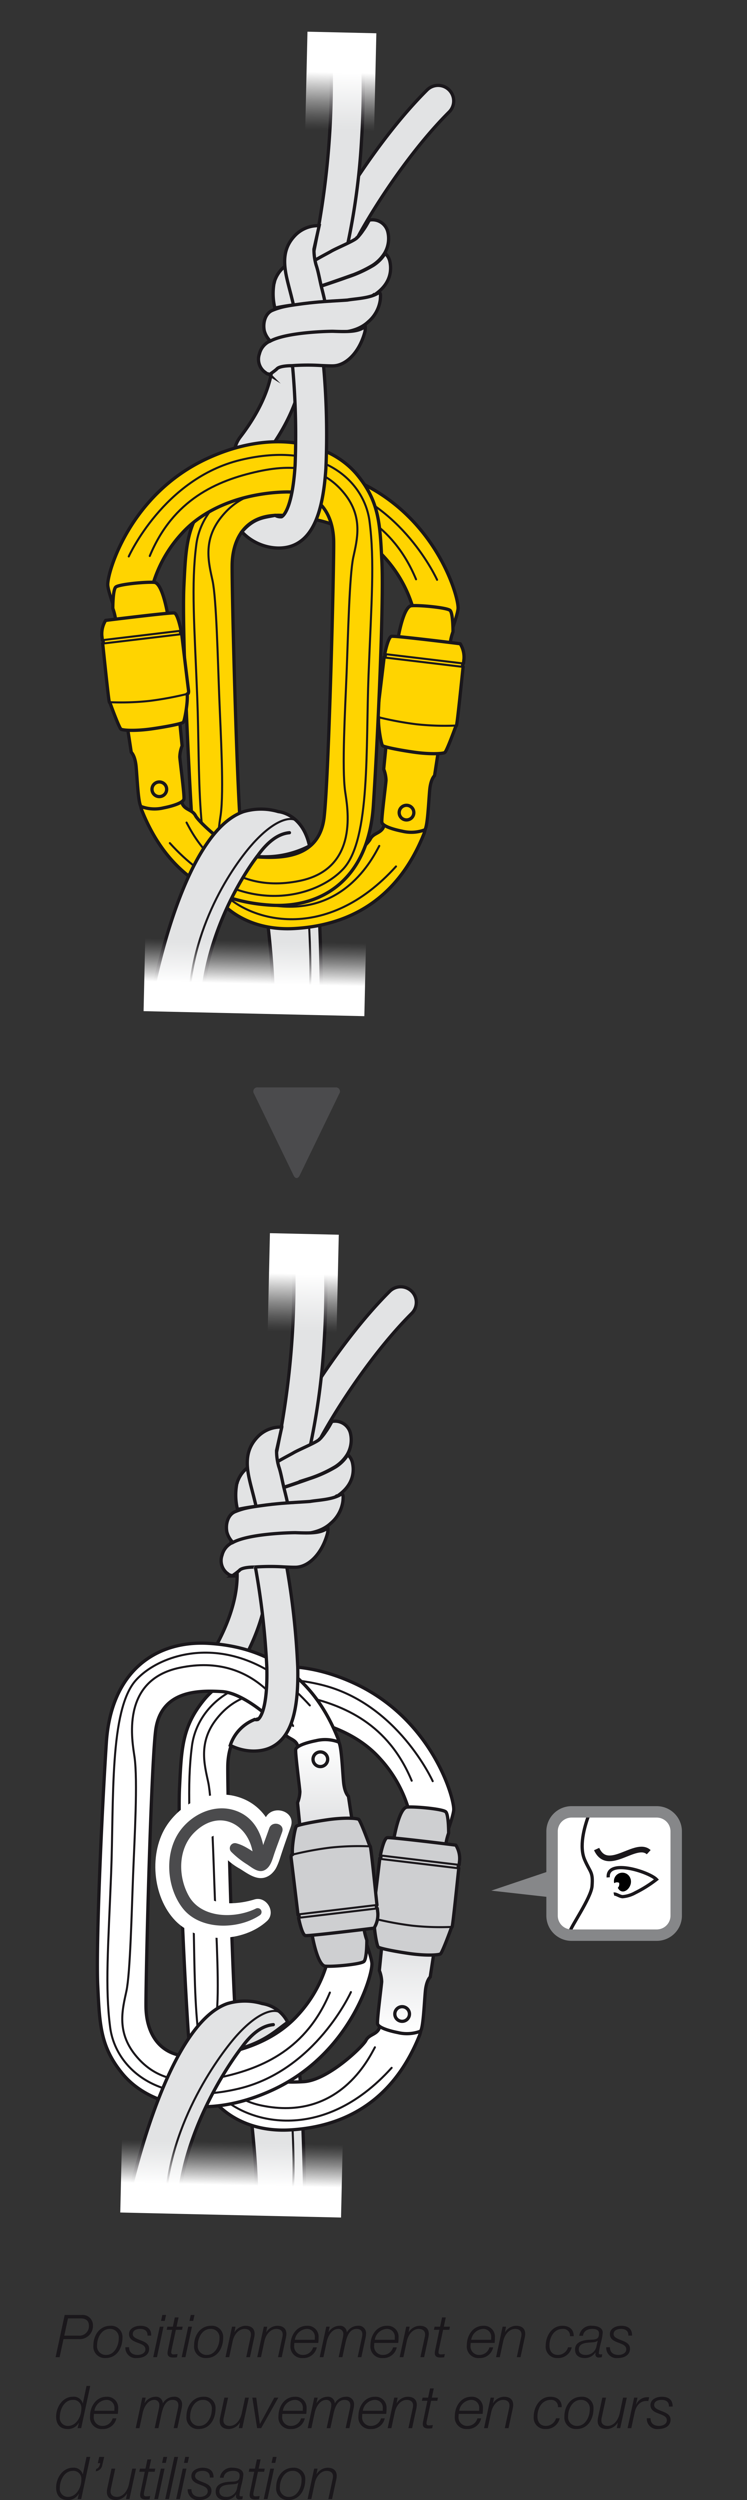 <svg xmlns="http://www.w3.org/2000/svg" xmlns:xlink="http://www.w3.org/1999/xlink" viewBox="0 0 183.151 612.9"><rect x="0" y="0" width="183.151" height="612.9" fill="#333333" stroke="none"/><defs><linearGradient id="Dégradé_sans_nom_21" x1="101.271" y1="498.542" x2="101.271" y2="442.998" gradientUnits="userSpaceOnUse"><stop offset="0" stop-color="#fff"/><stop offset="0.003" stop-color="#fff"/><stop offset="0.458" stop-color="#dbdcde"/><stop offset="0.702" stop-color="#cecfd1"/></linearGradient><linearGradient id="Dégradé_sans_nom_18" x1="81.216" y1="426.506" x2="81.216" y2="482.05" gradientUnits="userSpaceOnUse"><stop offset="0" stop-color="#fff"/><stop offset="0.002" stop-color="#fff"/><stop offset="0.452" stop-color="#dbdcde"/><stop offset="0.693" stop-color="#cecfd1"/></linearGradient><linearGradient id="linear-gradient" x1="-15032.868" y1="1213.425" x2="-15032.868" y2="1191.268" gradientTransform="matrix(0, -0.263, 0.643, 0, -692.735, -3930.323)" gradientUnits="userSpaceOnUse"><stop offset="0" stop-color="#fff"/><stop offset="0.229" stop-color="#fff" stop-opacity="0.728"/><stop offset="0.508" stop-color="#fff" stop-opacity="0.419"/><stop offset="0.739" stop-color="#fff" stop-opacity="0.193"/><stop offset="0.909" stop-color="#fff" stop-opacity="0.053"/><stop offset="1" stop-color="#fff" stop-opacity="0"/></linearGradient><linearGradient id="linear-gradient-2" x1="-31.029" y1="-8405.719" x2="-31.029" y2="-8427.876" gradientTransform="matrix(-0, 0.843, -0.477, -0, -3949.925, 264.188)" xlink:href="#linear-gradient"/><linearGradient id="linear-gradient-3" x1="-29.843" y1="-7788.186" x2="-29.843" y2="-7810.344" gradientTransform="matrix(-0, 0.843, -0.477, -0, -3661.057, 557.737)" xlink:href="#linear-gradient"/><linearGradient id="linear-gradient-4" x1="-15023.523" y1="755.155" x2="-15023.523" y2="732.998" gradientTransform="matrix(0, -0.263, 0.643, 0, -407.239, -3633.29)" xlink:href="#linear-gradient"/></defs><title>mousqueton-connexion-corde-harnais-13-2</title><g id="Calque_2" data-name="Calque 2"><g id="Calque_1-2" data-name="Calque 1"><path d="M60.262,507.966s2.608,19.528,2.608,29.23l11.811.422s-.288-23.706-1.554-31.932A33.524,33.524,0,0,1,60.262,507.966Z" fill="#e2e3e4" stroke="#1a171b" stroke-linecap="round" stroke-linejoin="round" stroke-width="0.8"/><path d="M70.597,506.53c.422,1.898,1.976,23.917,1.132,30.455" fill="none" stroke="#1a171b" stroke-linecap="round" stroke-linejoin="round" stroke-width="0.5"/><path d="M57.09,380.242c.167.331,3.989,8.274-4.013,23.076-1.54,2.85-.967,6.067,1.541,8.586,1.973,1.989,5.504,3.705,9.184,4.666.005-.008.005-.016.011-.025.679-.956.63-2.097,1.002-3.154a23.59,23.59,0,0,1,1.02-2.221,10.403,10.403,0,0,1,1.007-1.645c-2.787-.594-5.964-1.86-6.901-2.974,9.853-18.513,4.071-29.443,3.818-29.902a3.819,3.819,0,0,0-5.161-1.522A3.758,3.758,0,0,0,57.09,380.242Z" fill="#e2e3e4" stroke="#1a171b" stroke-miterlimit="10" stroke-width="0.8"/><path d="M66.501,84.987c.112.354,2.635,8.799-7.598,22.156-1.97,2.572-1.911,5.839.169,8.722,1.635,2.274,4.851,4.525,8.334,6.054.007-.007.007-.015.015-.023.821-.837.953-1.972,1.486-2.957A23.59,23.59,0,0,1,70.265,116.906a10.403,10.403,0,0,1,1.253-1.466c-2.659-1.026-5.596-2.776-6.346-4.024,12.646-16.729,8.658-28.434,8.481-28.927a3.819,3.819,0,0,0-4.856-2.316A3.758,3.758,0,0,0,66.501,84.987Z" fill="#e2e3e4" stroke="#1a171b" stroke-miterlimit="10" stroke-width="0.8"/><path d="M64.641,218.252s2.32,16.462,2.32,26.164l11.811.422s0-20.64-1.265-28.866A33.524,33.524,0,0,1,64.641,218.252Z" fill="#e2e3e4" stroke="#1a171b" stroke-linecap="round" stroke-linejoin="round" stroke-width="0.8"/><path d="M74.975,216.816c.422,1.898,1.687,20.851.844,27.389" fill="none" stroke="#1a171b" stroke-linecap="round" stroke-linejoin="round" stroke-width="0.5"/><path d="M51.063,122.234c-5.351,6.571-5.505,11.946-5.973,21.433-.469,9.487.936,41.694,2.107,59.613,1.172,17.92,12.532,25.063,24.946,24.361,12.415-.703,24.946-6.207,31.739-23.072.937-1.991.937-10.541.937-10.541s-8.549-2.108-8.783-.352-1.405,8.315-2.226,9.487c-.819,1.171-2.342,1.171-3.045,2.576-.703,1.405-9.252,9.721-15.225,10.072-5.973.352-15.108.234-16.279-9.721-1.171-9.955-2.46-62.658-2.343-67.811.117-5.153,2.46-12.181,11.829-11.946,9.37.234,19.325,3.397,25.415,10.189a31.508,31.508,0,0,1,7.612,14.523c.469,1.64.607,8.329.607,8.329s1.828,2.261,2.213,2.31c.581.072,2.469.414,2.938.414.469,0,4.784-10.935,4.784-13.044,0-3.404-5.599-22.101-24.126-30.802C72.118,110.705,57.759,114.013,51.063,122.234Z" fill="#ffd400" stroke="#1a171b" stroke-linecap="round" stroke-linejoin="round" stroke-width="0.8"/><path d="M79.758,118.487c-19.91-4.802-30.334,5.153-31.622,14.991-1.289,9.838-.469,19.793.234,37.712.702,17.919-.464,40.177,6.09,47.433,6.559,7.262,25.531,12.767,42.631-6.207" fill="none" stroke="#1a171b" stroke-linecap="round" stroke-linejoin="round" stroke-width="0.5"/><path d="M107.163,142.144s-8.598-19.121-27.405-23.657" fill="none" stroke="#1a171b" stroke-linecap="round" stroke-linejoin="round" stroke-width="0.5"/><path d="M75.424,121.297c10.189,2.226,20.848,6.91,26.586,20.731" fill="none" stroke="#1a171b" stroke-linecap="round" stroke-linejoin="round" stroke-width="0.5"/><path d="M92.992,207.379c-1.522,2.81-8.946,18.17-27.758,14.288-14.757-3.045-11.636-18.259-11.126-21.9.82-5.856,0-19.91-.351-28.929-.352-9.018-.702-24.126-1.64-28.46-.936-4.333-2.459-9.838,2.108-15.576,4.567-5.739,11.009-7.73,21.198-5.505" fill="none" stroke="#1a171b" stroke-linecap="round" stroke-linejoin="round" stroke-width="0.5"/><line x1="108.514" y1="158.271" x2="103.17" y2="156.807" fill="#fff" stroke="#1a171b" stroke-linecap="round" stroke-linejoin="round" stroke-width="0.5"/><path d="M107.407,184.533l-.858,5.625s-.941.755-1.198,3.544c-.259,2.793-.521,9.355-1.242,9.758a9.449,9.449,0,0,1-5.508.314c-2.644-.523-4.812-1.338-4.97-2.16-.156-.826.95-9.23,1.021-10.326a8.014,8.014,0,0,0-.573-2.719l.541-5.43,3.005-26.806s1.257-7.658,3.254-7.835c1.999-.176,8.743.462,9.475,1.153.733.688.712,5.222.712,5.222a14.66,14.66,0,0,0-.822,4.013c-.072,2.02.517,2.053.517,2.053Z" fill="#ffd400" stroke="#1a171b" stroke-linecap="round" stroke-linejoin="round" stroke-width="0.8"/><path d="M112.834,157.819a6.272,6.272,0,0,1,.921,3.779c-.026.221-.066.582-.118,1.049a.584.584,0,0,0-.087.826c-.463,4.394-1.454,14.098-1.638,14.394l-.22.356s-2.161,5.973-2.637,6.269c-.477.295-3.564.479-7.556-.089-3.995-.572-7.329-1.286-7.692-1.589-.361-.305-1.223-5.347-.947-6.964,0,0-.491.129-.337-.977.154-1.103,1.68-13.868,1.68-13.868.342-.028.331-.498.126-.667.234-1.144.938-4.207,1.675-4.34C96.912,155.834,112.834,157.819,112.834,157.819Z" fill="#ffd400" stroke="#1a171b" stroke-linecap="round" stroke-linejoin="round" stroke-width="0.8"/><line x1="113.574" y1="162.65" x2="94.27" y2="160.34" fill="none" stroke="#1a171b" stroke-linecap="round" stroke-linejoin="round" stroke-width="0.5"/><line x1="113.395" y1="163.479" x2="94.091" y2="161.172" fill="none" stroke="#1a171b" stroke-linecap="round" stroke-linejoin="round" stroke-width="0.5"/><path d="M111.912,177.867a65.007,65.007,0,0,1-9.842-.311,81.407,81.407,0,0,1-9.21-1.706" fill="none" stroke="#1a171b" stroke-linecap="round" stroke-linejoin="round" stroke-width="0.5"/><path d="M97.872,199.22a1.796,1.796,0,1,0,1.796-1.796A1.796,1.796,0,0,0,97.872,199.22Z" fill="none" stroke="#1a171b" stroke-linecap="round" stroke-linejoin="round" stroke-width="0.8"/><path d="M15.861,567.532h4.175a2.521,2.521,0,0,1,2.754,2.551,3.244,3.244,0,0,1-3.565,3.363H15.571l-.957,4.436H13.628Zm-.102,5.073h3.493a2.338,2.338,0,0,0,2.552-2.377c0-1.393-.841-1.855-2.102-1.855H16.672Z" fill="#1a171b"/><path d="M30.026,573.112c0,2.508-1.377,4.987-4.146,4.987a2.816,2.816,0,0,1-2.985-3.117c0-2.449,1.507-4.798,4.175-4.798A2.747,2.747,0,0,1,30.026,573.112Zm-.913.188a2.09,2.09,0,0,0-2.204-2.348c-2.015,0-3.102,2.188-3.102,3.942a2.135,2.135,0,0,0,2.247,2.436C28.069,577.331,29.113,575.041,29.113,573.301Z" fill="#1a171b"/><path d="M31.652,575.446c0,1.464,1.058,1.885,2.116,1.885.812,0,1.885-.406,1.885-1.377,0-.986-1.044-1.262-2.016-1.652-.985-.377-2-.841-2-2.073,0-1.449,1.551-2.044,2.769-2.044,1.565,0,2.711.667,2.667,2.406h-.913c.073-1.146-.739-1.638-1.754-1.638-.798,0-1.855.246-1.855,1.275,0,.71.739,1.029,1.58,1.377,1.029.421,2.436.812,2.436,2.203,0,1.682-1.58,2.291-3.015,2.291a2.521,2.521,0,0,1-2.812-2.653Z" fill="#1a171b"/><path d="M39.176,570.402h.914l-1.609,7.479h-.914Zm.623-2.87h.914L40.394,568.996h-.913Z" fill="#1a171b"/><path d="M41.034,570.402h1.348l.479-2.262h.913l-.479,2.262h1.493l-.145.768H43.121l-1.029,4.799a3.011,3.011,0,0,0-.102.71.46.46,0,0,0,.479.521,6.752,6.752,0,0,0,1.072-.087l-.159.798a6.723,6.723,0,0,1-.928.058c-.695,0-1.377-.188-1.377-1.072a3.974,3.974,0,0,1,.102-.769l1.029-4.958H40.859Z" fill="#1a171b"/><path d="M46.151,570.402h.914l-1.609,7.479h-.914Zm.623-2.87H47.688l-.319,1.464h-.913Z" fill="#1a171b"/><path d="M54.719,573.112c0,2.508-1.377,4.987-4.146,4.987a2.816,2.816,0,0,1-2.985-3.117c0-2.449,1.507-4.798,4.175-4.798A2.747,2.747,0,0,1,54.719,573.112Zm-.913.188A2.09,2.09,0,0,0,51.602,570.953c-2.015,0-3.102,2.188-3.102,3.942a2.135,2.135,0,0,0,2.247,2.436C52.762,577.331,53.806,575.041,53.806,573.301Z" fill="#1a171b"/><path d="M56.896,570.402h.841l-.262,1.362h.029a3.27,3.27,0,0,1,2.668-1.58c1.318,0,2.261.58,2.261,2.015a4.952,4.952,0,0,1-.116.885l-1.029,4.798h-.912l1.043-4.827a3.225,3.225,0,0,0,.102-.754c0-.985-.754-1.348-1.565-1.348-1.305,0-2.537,1.188-2.929,3.087l-.826,3.842H55.287Z" fill="#1a171b"/><path d="M64.682,570.402h.841l-.261,1.362h.029a3.268,3.268,0,0,1,2.666-1.58c1.32,0,2.262.58,2.262,2.015a4.936,4.936,0,0,1-.115.885l-1.029,4.798h-.914l1.044-4.827a3.277,3.277,0,0,0,.102-.754c0-.985-.754-1.348-1.565-1.348-1.305,0-2.537,1.188-2.928,3.087l-.826,3.842h-.914Z" fill="#1a171b"/><path d="M72.178,574.389a3.467,3.467,0,0,0-.043.579,2.093,2.093,0,0,0,2.174,2.363,2.518,2.518,0,0,0,2.449-1.855h.914a3.316,3.316,0,0,1-3.406,2.624,2.836,2.836,0,0,1-3.045-3.175c0-2.378,1.479-4.74,4.045-4.74a2.676,2.676,0,0,1,2.841,2.914,9.963,9.963,0,0,1-.072,1.29Zm5.001-.769c0-.218.015-.392.015-.58a1.922,1.922,0,0,0-2.044-2.087,3.139,3.139,0,0,0-2.855,2.667Z" fill="#1a171b"/><path d="M79.994,570.402h.841l-.29,1.305.028.028a3.189,3.189,0,0,1,2.639-1.551,1.637,1.637,0,0,1,1.812,1.595h.029a3.132,3.132,0,0,1,2.623-1.595,1.824,1.824,0,0,1,2.072,1.972,4.602,4.602,0,0,1-.101.855L88.604,577.882H87.691l1.058-4.899a3.408,3.408,0,0,0,.088-.754c0-.739-.449-1.275-1.421-1.275-1.595,0-2.306,1.565-2.726,3.479l-.739,3.45h-.913l1.044-4.87a3.122,3.122,0,0,0,.087-.726,1.191,1.191,0,0,0-1.262-1.333c-1.333,0-2.406,1.392-2.797,3.131l-.812,3.798h-.913Z" fill="#1a171b"/><path d="M91.782,574.389a3.573,3.573,0,0,0-.043.579,2.093,2.093,0,0,0,2.174,2.363,2.519,2.519,0,0,0,2.45-1.855h.913a3.315,3.315,0,0,1-3.406,2.624,2.835,2.835,0,0,1-3.044-3.175c0-2.378,1.479-4.74,4.044-4.74a2.676,2.676,0,0,1,2.842,2.914,9.963,9.963,0,0,1-.072,1.29Zm5.002-.769c0-.218.014-.392.014-.58a1.922,1.922,0,0,0-2.043-2.087,3.14,3.14,0,0,0-2.856,2.667Z" fill="#1a171b"/><path d="M99.598,570.402h.84l-.261,1.362h.029a3.27,3.27,0,0,1,2.667-1.58c1.319,0,2.262.58,2.262,2.015a4.952,4.952,0,0,1-.116.885l-1.029,4.798h-.913l1.043-4.827a3.225,3.225,0,0,0,.102-.754c0-.985-.754-1.348-1.564-1.348-1.305,0-2.537,1.188-2.929,3.087l-.826,3.842h-.913Z" fill="#1a171b"/><path d="M106.557,570.402h1.349l.478-2.262h.914l-.479,2.262H110.312l-.145.768H108.645l-1.029,4.799a3.063,3.063,0,0,0-.102.71.46.46,0,0,0,.479.521,6.752,6.752,0,0,0,1.072-.087l-.159.798a6.733,6.733,0,0,1-.928.058c-.696,0-1.377-.188-1.377-1.072a3.954,3.954,0,0,1,.101-.769l1.029-4.958h-1.348Z" fill="#1a171b"/><path d="M115.416,574.389a3.466,3.466,0,0,0-.043.579,2.093,2.093,0,0,0,2.174,2.363,2.518,2.518,0,0,0,2.449-1.855h.914a3.316,3.316,0,0,1-3.406,2.624,2.836,2.836,0,0,1-3.045-3.175c0-2.378,1.479-4.74,4.045-4.74a2.676,2.676,0,0,1,2.841,2.914,9.963,9.963,0,0,1-.072,1.29Zm5.001-.769c0-.218.015-.392.015-.58a1.922,1.922,0,0,0-2.044-2.087,3.139,3.139,0,0,0-2.855,2.667Z" fill="#1a171b"/><path d="M123.232,570.402h.841l-.262,1.362h.029a3.27,3.27,0,0,1,2.668-1.58c1.318,0,2.261.58,2.261,2.015a4.952,4.952,0,0,1-.116.885l-1.029,4.798h-.912l1.043-4.827a3.225,3.225,0,0,0,.102-.754c0-.985-.754-1.348-1.565-1.348-1.305,0-2.537,1.188-2.929,3.087l-.826,3.842h-.913Z" fill="#1a171b"/><path d="M139.746,572.735a1.636,1.636,0,0,0-1.798-1.782c-2.189,0-3.232,2.131-3.232,4.059,0,1.334.652,2.319,2.088,2.319a2.575,2.575,0,0,0,2.464-1.87h.913a3.402,3.402,0,0,1-3.494,2.639,2.767,2.767,0,0,1-2.884-3.088c0-2.334,1.507-4.827,4.059-4.827,1.638,0,2.841.812,2.798,2.551Z" fill="#1a171b"/><path d="M142.024,572.635a2.857,2.857,0,0,1,3.159-2.45c1.015,0,2.595.333,2.595,1.667a13.236,13.236,0,0,1-.463,2.522,18.028,18.028,0,0,0-.494,2.522c0,.275.262.304.479.304a3.25,3.25,0,0,0,.363-.028l-.131.725a4.202,4.202,0,0,1-.754.072.742.742,0,0,1-.797-.812,3.55,3.55,0,0,1,.029-.406l-.029-.028a3.03,3.03,0,0,1-2.596,1.377c-1.361,0-2.391-.609-2.391-2.073,0-1.58,1.261-2.087,2.594-2.319.972-.159,1.798-.058,2.378-.218.595-.159.898-.478.898-1.464,0-.884-.884-1.072-1.58-1.072-1.159,0-2.159.435-2.349,1.682Zm4.521,1.246-.028-.029c-.319.363-1.175.377-1.653.421-1.115.072-2.957.145-2.957,1.71,0,.972.798,1.349,1.668,1.349a2.595,2.595,0,0,0,2.682-2.188Z" fill="#1a171b"/><path d="M149.549,575.446c0,1.464,1.058,1.885,2.115,1.885.812,0,1.885-.406,1.885-1.377,0-.986-1.043-1.262-2.015-1.652-.985-.377-2.001-.841-2.001-2.073,0-1.449,1.552-2.044,2.77-2.044,1.565,0,2.711.667,2.667,2.406h-.913c.072-1.146-.74-1.638-1.754-1.638-.798,0-1.855.246-1.855,1.275,0,.71.738,1.029,1.58,1.377,1.029.421,2.436.812,2.436,2.203,0,1.682-1.58,2.291-3.016,2.291a2.522,2.522,0,0,1-2.812-2.653Z" fill="#1a171b"/><path d="M19.905,595.282H19.021l.333-1.348h-.028a2.981,2.981,0,0,1-2.726,1.565c-1.913,0-2.841-1.232-2.841-3.059,0-2.291,1.58-4.856,4.088-4.856a2.248,2.248,0,0,1,2.435,1.623h.029l.898-4.275h.914Zm.044-4.77a1.955,1.955,0,0,0-2.087-2.159c-2.103,0-3.189,2.334-3.189,4.146A1.958,1.958,0,0,0,16.687,594.731C18.775,594.731,19.949,592.368,19.949,590.513Z" fill="#1a171b"/><path d="M23.039,591.789a3.566,3.566,0,0,0-.044.579,2.093,2.093,0,0,0,2.175,2.363,2.519,2.519,0,0,0,2.45-1.855h.913a3.317,3.317,0,0,1-3.407,2.624,2.835,2.835,0,0,1-3.043-3.175c0-2.378,1.479-4.74,4.043-4.74a2.676,2.676,0,0,1,2.842,2.914,9.963,9.963,0,0,1-.072,1.29Zm5.001-.769c0-.218.015-.392.015-.58a1.922,1.922,0,0,0-2.044-2.087,3.14,3.14,0,0,0-2.855,2.667Z" fill="#1a171b"/><path d="M34.885,587.803h.84l-.289,1.305.028.028a3.188,3.188,0,0,1,2.638-1.551,1.636,1.636,0,0,1,1.812,1.595h.029a3.134,3.134,0,0,1,2.623-1.595,1.824,1.824,0,0,1,2.073,1.972,4.687,4.687,0,0,1-.101.855l-1.045,4.87H42.583l1.058-4.899a3.464,3.464,0,0,0,.087-.754c0-.739-.449-1.275-1.42-1.275-1.596,0-2.306,1.565-2.726,3.479l-.739,3.45H37.928l1.045-4.87a3.174,3.174,0,0,0,.086-.726,1.191,1.191,0,0,0-1.261-1.333c-1.333,0-2.406,1.392-2.798,3.131l-.812,3.798h-.913Z" fill="#1a171b"/><path d="M52.848,590.513c0,2.508-1.377,4.987-4.146,4.987a2.816,2.816,0,0,1-2.985-3.117c0-2.449,1.507-4.798,4.174-4.798A2.746,2.746,0,0,1,52.848,590.513Zm-.912.188a2.09,2.09,0,0,0-2.204-2.348c-2.015,0-3.103,2.188-3.103,3.942a2.135,2.135,0,0,0,2.247,2.436C50.891,594.731,51.936,592.441,51.936,590.701Z" fill="#1a171b"/><path d="M59.403,595.282H58.562l.261-1.362h-.028a3.273,3.273,0,0,1-2.667,1.58c-1.32,0-2.262-.58-2.262-2.016a4.937,4.937,0,0,1,.115-.884l1.029-4.798h.914l-1.044,4.827a3.269,3.269,0,0,0-.102.753c0,.986.754,1.349,1.565,1.349,1.334,0,2.508-1.188,2.928-3.088l.826-3.841h.914Z" fill="#1a171b"/><path d="M61.87,587.803h.956l.884,6.45h.029l3.508-6.45h1.001l-4.219,7.479h-.985Z" fill="#1a171b"/><path d="M69.235,591.789a3.467,3.467,0,0,0-.043.579,2.093,2.093,0,0,0,2.174,2.363,2.518,2.518,0,0,0,2.449-1.855H74.729a3.316,3.316,0,0,1-3.406,2.624,2.836,2.836,0,0,1-3.045-3.175c0-2.378,1.479-4.74,4.045-4.74a2.676,2.676,0,0,1,2.841,2.914,9.963,9.963,0,0,1-.072,1.29Zm5.001-.769c0-.218.015-.392.015-.58a1.922,1.922,0,0,0-2.044-2.087,3.139,3.139,0,0,0-2.855,2.667Z" fill="#1a171b"/><path d="M77.05,587.803h.841l-.29,1.305.028.028a3.189,3.189,0,0,1,2.639-1.551,1.637,1.637,0,0,1,1.812,1.595h.029a3.132,3.132,0,0,1,2.623-1.595,1.824,1.824,0,0,1,2.072,1.972,4.602,4.602,0,0,1-.101.855l-1.044,4.87h-.913l1.058-4.899a3.408,3.408,0,0,0,.088-.754c0-.739-.449-1.275-1.421-1.275-1.595,0-2.306,1.565-2.726,3.479l-.739,3.45h-.913l1.044-4.87a3.123,3.123,0,0,0,.087-.726,1.191,1.191,0,0,0-1.262-1.333c-1.333,0-2.406,1.392-2.797,3.131l-.812,3.798H75.441Z" fill="#1a171b"/><path d="M88.838,591.789a3.573,3.573,0,0,0-.043.579,2.093,2.093,0,0,0,2.174,2.363,2.519,2.519,0,0,0,2.45-1.855h.913a3.315,3.315,0,0,1-3.406,2.624,2.835,2.835,0,0,1-3.044-3.175c0-2.378,1.479-4.74,4.044-4.74a2.676,2.676,0,0,1,2.842,2.914,9.963,9.963,0,0,1-.072,1.29Zm5.002-.769c0-.218.014-.392.014-.58a1.922,1.922,0,0,0-2.043-2.087,3.14,3.14,0,0,0-2.856,2.667Z" fill="#1a171b"/><path d="M96.655,587.803h.84l-.261,1.362h.029a3.269,3.269,0,0,1,2.667-1.58c1.319,0,2.262.58,2.262,2.015a4.952,4.952,0,0,1-.116.885l-1.029,4.798h-.913l1.043-4.827a3.225,3.225,0,0,0,.102-.754c0-.985-.754-1.348-1.564-1.348-1.305,0-2.537,1.188-2.929,3.087l-.826,3.842h-.913Z" fill="#1a171b"/><path d="M103.614,587.803h1.349l.478-2.262h.914l-.479,2.262h1.493l-.145.768h-1.521l-1.029,4.799a3.063,3.063,0,0,0-.102.71.46.46,0,0,0,.479.521,6.752,6.752,0,0,0,1.072-.087l-.159.798a6.733,6.733,0,0,1-.928.058c-.696,0-1.377-.188-1.377-1.072a3.954,3.954,0,0,1,.101-.769l1.029-4.958h-1.348Z" fill="#1a171b"/><path d="M112.473,591.789a3.466,3.466,0,0,0-.043.579,2.093,2.093,0,0,0,2.174,2.363,2.518,2.518,0,0,0,2.449-1.855h.914a3.316,3.316,0,0,1-3.406,2.624,2.836,2.836,0,0,1-3.045-3.175c0-2.378,1.479-4.74,4.045-4.74a2.676,2.676,0,0,1,2.841,2.914,9.963,9.963,0,0,1-.072,1.29Zm5.001-.769c0-.218.015-.392.015-.58a1.922,1.922,0,0,0-2.044-2.087,3.139,3.139,0,0,0-2.855,2.667Z" fill="#1a171b"/><path d="M120.289,587.803h.841l-.262,1.362h.029a3.27,3.27,0,0,1,2.668-1.58c1.318,0,2.261.58,2.261,2.015a4.952,4.952,0,0,1-.116.885l-1.029,4.798h-.912l1.043-4.827a3.225,3.225,0,0,0,.102-.754c0-.985-.754-1.348-1.565-1.348-1.305,0-2.537,1.188-2.929,3.087l-.826,3.842h-.913Z" fill="#1a171b"/><path d="M136.802,590.136a1.636,1.636,0,0,0-1.798-1.782c-2.189,0-3.232,2.131-3.232,4.059,0,1.334.652,2.319,2.088,2.319a2.575,2.575,0,0,0,2.464-1.87h.913a3.402,3.402,0,0,1-3.494,2.639,2.767,2.767,0,0,1-2.884-3.088c0-2.334,1.507-4.827,4.059-4.827,1.638,0,2.841.812,2.798,2.551Z" fill="#1a171b"/><path d="M145.516,590.513c0,2.508-1.377,4.987-4.146,4.987a2.816,2.816,0,0,1-2.985-3.117c0-2.449,1.507-4.798,4.175-4.798A2.747,2.747,0,0,1,145.516,590.513Zm-.913.188a2.09,2.09,0,0,0-2.204-2.348c-2.015,0-3.102,2.188-3.102,3.942a2.135,2.135,0,0,0,2.247,2.436C143.559,594.731,144.603,592.441,144.603,590.701Z" fill="#1a171b"/><path d="M152.071,595.282H151.23l.261-1.362h-.029a3.27,3.27,0,0,1-2.667,1.58c-1.319,0-2.261-.58-2.261-2.016a4.937,4.937,0,0,1,.115-.884l1.029-4.798h.913l-1.044,4.827a3.269,3.269,0,0,0-.102.753c0,.986.754,1.349,1.566,1.349,1.334,0,2.508-1.188,2.928-3.088l.826-3.841h.914Z" fill="#1a171b"/><path d="M155.479,587.803h.826l-.377,1.725h.029a2.963,2.963,0,0,1,2.711-1.826h.246a1.308,1.308,0,0,1,.246.015l-.203.913c-.174,0-.348-.015-.521-.015-1.639.043-2.493,1.348-2.812,2.754l-.84,3.914h-.914Z" fill="#1a171b"/><path d="M159.496,592.847c0,1.464,1.058,1.885,2.116,1.885.812,0,1.885-.406,1.885-1.377,0-.986-1.044-1.262-2.016-1.652-.985-.377-2-.841-2-2.073,0-1.449,1.551-2.044,2.769-2.044,1.565,0,2.711.667,2.667,2.406h-.913c.073-1.146-.739-1.638-1.754-1.638-.798,0-1.855.246-1.855,1.275,0,.71.739,1.029,1.58,1.377,1.029.421,2.436.812,2.436,2.203,0,1.682-1.58,2.291-3.015,2.291a2.521,2.521,0,0,1-2.812-2.653Z" fill="#1a171b"/><path d="M19.905,612.682H19.021l.333-1.348h-.028a2.981,2.981,0,0,1-2.726,1.565c-1.913,0-2.841-1.232-2.841-3.059,0-2.291,1.58-4.856,4.088-4.856a2.248,2.248,0,0,1,2.435,1.623h.029l.898-4.275h.914Zm.044-4.77a1.955,1.955,0,0,0-2.087-2.159c-2.103,0-3.189,2.334-3.189,4.146a1.958,1.958,0,0,0,2.015,2.232C18.775,612.132,19.949,609.768,19.949,607.913Z" fill="#1a171b"/><path d="M23.589,605.275c.667-.188.841-.783,1.001-1.406h-.609l.348-1.536h1.218l-.479,2.029a1.788,1.788,0,0,1-1.595,1.493Z" fill="#1a171b"/><path d="M31.737,612.682H30.896l.261-1.362H31.128a3.273,3.273,0,0,1-2.667,1.58c-1.32,0-2.262-.58-2.262-2.016a4.938,4.938,0,0,1,.115-.884l1.029-4.798h.914l-1.044,4.827a3.269,3.269,0,0,0-.102.753c0,.986.754,1.349,1.565,1.349,1.334,0,2.508-1.188,2.928-3.088l.826-3.841h.914Z" fill="#1a171b"/><path d="M34.319,605.203h1.349l.478-2.262h.914l-.479,2.262h1.493l-.146.768H36.407l-1.029,4.799a3.063,3.063,0,0,0-.102.71.46.46,0,0,0,.479.521,6.752,6.752,0,0,0,1.072-.087l-.159.798a6.733,6.733,0,0,1-.928.058c-.696,0-1.377-.188-1.377-1.072a3.954,3.954,0,0,1,.101-.769l1.029-4.958H34.145Z" fill="#1a171b"/><path d="M39.438,605.203h.912l-1.608,7.479h-.913Zm.623-2.87h.913l-.319,1.464h-.913Z" fill="#1a171b"/><path d="M42.743,602.333h.914L41.424,612.682h-.914Z" fill="#1a171b"/><path d="M44.803,605.203h.912l-1.608,7.479h-.913Zm.623-2.87h.913L46.02,603.797h-.913Z" fill="#1a171b"/><path d="M46.934,610.247c0,1.464,1.059,1.885,2.117,1.885.812,0,1.884-.406,1.884-1.377,0-.986-1.044-1.262-2.015-1.652-.986-.377-2-.841-2-2.073,0-1.449,1.551-2.044,2.768-2.044,1.566,0,2.711.667,2.668,2.406h-.914c.073-1.146-.738-1.638-1.754-1.638-.797,0-1.855.246-1.855,1.275,0,.71.74,1.029,1.58,1.377,1.029.421,2.436.812,2.436,2.203,0,1.682-1.58,2.291-3.015,2.291a2.521,2.521,0,0,1-2.812-2.653Z" fill="#1a171b"/><path d="M53.909,607.435a2.858,2.858,0,0,1,3.16-2.45c1.015,0,2.595.333,2.595,1.667a13.162,13.162,0,0,1-.464,2.522,18.109,18.109,0,0,0-.493,2.522c0,.275.261.304.479.304a3.248,3.248,0,0,0,.362-.028l-.131.725a4.193,4.193,0,0,1-.754.072.743.743,0,0,1-.797-.812,3.787,3.787,0,0,1,.029-.406l-.029-.028a3.03,3.03,0,0,1-2.595,1.377c-1.362,0-2.392-.609-2.392-2.073,0-1.58,1.262-2.087,2.595-2.319.972-.159,1.798-.058,2.378-.218.594-.159.898-.478.898-1.464,0-.884-.885-1.072-1.58-1.072-1.16,0-2.16.435-2.349,1.682Zm4.522,1.246-.028-.029c-.319.363-1.175.377-1.653.421-1.116.072-2.957.145-2.957,1.71,0,.972.798,1.349,1.667,1.349a2.593,2.593,0,0,0,2.682-2.188Z" fill="#1a171b"/><path d="M61.159,605.203h1.348l.479-2.262h.913l-.478,2.262h1.492l-.145.768H63.247l-1.029,4.799a3.01,3.01,0,0,0-.102.71.46.46,0,0,0,.479.521,6.761,6.761,0,0,0,1.072-.087l-.16.798a6.714,6.714,0,0,1-.928.058c-.695,0-1.377-.188-1.377-1.072a3.974,3.974,0,0,1,.102-.769l1.029-4.958H60.985Z" fill="#1a171b"/><path d="M66.277,605.203h.913l-1.609,7.479h-.913Zm.623-2.87H67.813l-.318,1.464h-.914Z" fill="#1a171b"/><path d="M74.844,607.913c0,2.508-1.377,4.987-4.146,4.987a2.816,2.816,0,0,1-2.985-3.117c0-2.449,1.507-4.798,4.174-4.798A2.746,2.746,0,0,1,74.844,607.913Zm-.912.188a2.09,2.09,0,0,0-2.204-2.348c-2.015,0-3.103,2.188-3.103,3.942a2.135,2.135,0,0,0,2.247,2.436C72.887,612.132,73.932,609.842,73.932,608.101Z" fill="#1a171b"/><path d="M77.022,605.203h.84l-.261,1.362h.029a3.269,3.269,0,0,1,2.667-1.58c1.319,0,2.262.58,2.262,2.015a4.952,4.952,0,0,1-.116.885l-1.029,4.798h-.913l1.043-4.827a3.225,3.225,0,0,0,.102-.754c0-.985-.754-1.348-1.564-1.348-1.305,0-2.537,1.188-2.929,3.087l-.826,3.842h-.913Z" fill="#1a171b"/><path d="M87.667,116.513c5.351,6.571,5.505,11.946,5.973,21.433.469,9.487-.936,41.694-2.107,59.613-1.172,17.92-12.532,25.063-24.946,24.361-12.415-.703-24.946-6.207-31.739-23.072-.937-1.991-.937-10.541-.937-10.541s8.549-2.108,8.783-.352,1.405,8.315,2.226,9.487c.819,1.171,2.342,1.171,3.045,2.576.703,1.405,9.252,9.721,15.225,10.072,5.973.352,15.108.234,16.279-9.721,1.171-9.955,2.46-62.658,2.343-67.811-.117-5.153-2.46-12.181-11.829-11.946-9.37.234-19.325,3.397-25.415,10.189a31.508,31.508,0,0,0-7.612,14.523c-.469,1.64-.607,8.329-.607,8.329s-1.828,2.261-2.213,2.31c-.581.072-2.469.414-2.938.414-.469,0-4.784-10.935-4.784-13.044,0-3.404,5.599-22.101,24.126-30.802C66.613,104.984,80.972,108.292,87.667,116.513Z" fill="#ffd400" stroke="#1a171b" stroke-linecap="round" stroke-linejoin="round" stroke-width="0.8"/><path d="M58.973,112.766c19.91-4.802,30.334,5.153,31.622,14.991,1.289,9.838.469,19.793-.234,37.712-.702,17.919.464,40.177-6.09,47.433-6.559,7.262-25.531,12.767-42.631-6.207" fill="none" stroke="#1a171b" stroke-linecap="round" stroke-linejoin="round" stroke-width="0.5"/><path d="M31.568,136.423s8.598-19.121,27.405-23.657" fill="none" stroke="#1a171b" stroke-linecap="round" stroke-linejoin="round" stroke-width="0.5"/><path d="M63.307,115.576c-10.189,2.226-20.848,6.91-26.586,20.731" fill="none" stroke="#1a171b" stroke-linecap="round" stroke-linejoin="round" stroke-width="0.5"/><path d="M45.739,201.658c1.522,2.81,8.946,18.17,27.758,14.288,14.757-3.045,11.636-18.259,11.126-21.9-.82-5.856,0-19.91.351-28.929.352-9.018.702-24.126,1.64-28.46.936-4.333,2.459-9.838-2.108-15.576-4.567-5.739-11.009-7.73-21.198-5.505" fill="none" stroke="#1a171b" stroke-linecap="round" stroke-linejoin="round" stroke-width="0.5"/><line x1="30.216" y1="152.55" x2="35.561" y2="151.086" fill="#fff" stroke="#1a171b" stroke-linecap="round" stroke-linejoin="round" stroke-width="0.5"/><path d="M31.323,178.811l.858,5.625s.941.755,1.198,3.544c.259,2.793.521,9.355,1.242,9.758a9.449,9.449,0,0,0,5.508.314c2.644-.523,4.812-1.338,4.97-2.16.156-.826-.95-9.23-1.021-10.326a8.014,8.014,0,0,1,.573-2.719l-.541-5.43-3.005-26.806s-1.257-7.658-3.254-7.835c-1.999-.176-8.743.462-9.475,1.153-.733.688-.712,5.222-.712,5.222a14.66,14.66,0,0,1,.822,4.013c.072,2.02-.517,2.053-.517,2.053Z" fill="#ffd400" stroke="#1a171b" stroke-linecap="round" stroke-linejoin="round" stroke-width="0.8"/><path d="M25.897,152.098a6.272,6.272,0,0,0-.921,3.779c.026.221.066.582.118,1.049a.584.584,0,0,1,.087.826c.463,4.394,1.454,14.098,1.638,14.394l.22.356s2.161,5.973,2.637,6.269c.477.295,3.564.479,7.556-.089,3.995-.572,7.329-1.286,7.692-1.589.361-.305,1.223-5.347.947-6.964,0,0,.491.129.337-.977-.154-1.103-1.68-13.868-1.68-13.868-.342-.028-.331-.498-.126-.667-.234-1.144-.938-4.207-1.675-4.34C41.819,150.113,25.897,152.098,25.897,152.098Z" fill="#ffd400" stroke="#1a171b" stroke-linecap="round" stroke-linejoin="round" stroke-width="0.8"/><line x1="25.156" y1="156.929" x2="44.46" y2="154.619" fill="none" stroke="#1a171b" stroke-linecap="round" stroke-linejoin="round" stroke-width="0.5"/><line x1="25.335" y1="157.758" x2="44.639" y2="155.451" fill="none" stroke="#1a171b" stroke-linecap="round" stroke-linejoin="round" stroke-width="0.5"/><path d="M26.819,172.145a65.007,65.007,0,0,0,9.842-.311,81.407,81.407,0,0,0,9.21-1.706" fill="none" stroke="#1a171b" stroke-linecap="round" stroke-linejoin="round" stroke-width="0.5"/><path d="M40.859,193.499a1.796,1.796,0,1,1-1.796-1.796A1.796,1.796,0,0,1,40.859,193.499Z" fill="none" stroke="#1a171b" stroke-linecap="round" stroke-linejoin="round" stroke-width="0.8"/><path d="M49.994,416.763c-5.351,6.571-5.505,11.946-5.973,21.433-.469,9.487.936,41.694,2.107,59.613,1.172,17.92,12.532,25.063,24.946,24.361,12.415-.703,24.946-6.207,31.739-23.072.937-1.991.937-10.541.937-10.541s-8.549-2.108-8.783-.352-1.405,8.315-2.226,9.487c-.819,1.171-2.342,1.171-3.045,2.576-.703,1.405-9.252,9.721-15.225,10.072-5.973.352-15.108.234-16.279-9.721-1.171-9.955-2.46-62.658-2.343-67.811.117-5.153,2.46-12.181,11.829-11.946,9.37.234,19.325,3.397,25.415,10.189a31.508,31.508,0,0,1,7.612,14.523c.469,1.64.607,8.329.607,8.329s1.828,2.261,2.213,2.31c.581.072,2.469.414,2.938.414.469,0,4.784-10.935,4.784-13.044,0-3.404-5.599-22.101-24.126-30.802C71.048,405.234,56.689,408.542,49.994,416.763Z" fill="#fff" stroke="#1a171b" stroke-linecap="round" stroke-linejoin="round" stroke-width="0.8"/><path d="M78.688,413.016c-19.91-4.802-30.334,5.153-31.622,14.991-1.289,9.838-.469,19.793.234,37.712.702,17.919-.464,40.177,6.09,47.433,6.559,7.262,25.531,12.767,42.631-6.207" fill="none" stroke="#1a171b" stroke-linecap="round" stroke-linejoin="round" stroke-width="0.5"/><path d="M106.093,436.674s-8.598-19.121-27.405-23.657" fill="none" stroke="#1a171b" stroke-linecap="round" stroke-linejoin="round" stroke-width="0.5"/><path d="M74.354,415.827c10.189,2.226,20.848,6.91,26.586,20.731" fill="none" stroke="#1a171b" stroke-linecap="round" stroke-linejoin="round" stroke-width="0.5"/><path d="M91.922,501.909c-1.522,2.81-8.946,18.17-27.758,14.288-14.757-3.045-11.636-18.259-11.126-21.9.82-5.856,0-19.91-.351-28.929-.352-9.018-.702-24.126-1.64-28.46-.936-4.333-2.459-9.838,2.108-15.576,4.567-5.739,11.009-7.73,21.198-5.505" fill="none" stroke="#1a171b" stroke-linecap="round" stroke-linejoin="round" stroke-width="0.5"/><line x1="107.445" y1="452.801" x2="102.1" y2="451.337" fill="#fff" stroke="#1a171b" stroke-linecap="round" stroke-linejoin="round" stroke-width="0.5"/><path d="M106.338,479.062l-.858,5.625s-.941.755-1.198,3.544c-.259,2.793-.521,9.355-1.242,9.758a9.449,9.449,0,0,1-5.508.314c-2.644-.523-4.812-1.338-4.97-2.16-.156-.826.95-9.23,1.021-10.326a8.014,8.014,0,0,0-.573-2.719l.541-5.43,3.005-26.806s1.257-7.658,3.254-7.835c1.999-.176,8.743.462,9.475,1.153.733.688.712,5.222.712,5.222a14.66,14.66,0,0,0-.822,4.013c-.072,2.02.517,2.053.517,2.053Z" stroke="#1a171b" stroke-linecap="round" stroke-linejoin="round" stroke-width="0.8" fill="url(#Dégradé_sans_nom_21)"/><path d="M111.764,452.348a6.272,6.272,0,0,1,.921,3.779c-.026.221-.066.582-.118,1.049a.584.584,0,0,0-.087.826c-.463,4.394-1.454,14.098-1.638,14.394l-.22.356s-2.161,5.973-2.637,6.269c-.477.295-3.564.479-7.556-.089-3.995-.572-7.329-1.286-7.692-1.589-.361-.305-1.223-5.347-.947-6.964,0,0-.491.129-.337-.977.154-1.103,1.68-13.868,1.68-13.868.342-.028.331-.498.126-.667.234-1.144.938-4.207,1.675-4.34C95.842,450.364,111.764,452.348,111.764,452.348Z" fill="#cecfd1" stroke="#1a171b" stroke-linecap="round" stroke-linejoin="round" stroke-width="0.8"/><line x1="112.505" y1="457.179" x2="93.201" y2="454.87" fill="none" stroke="#1a171b" stroke-linecap="round" stroke-linejoin="round" stroke-width="0.5"/><line x1="112.326" y1="458.009" x2="93.022" y2="455.702" fill="none" stroke="#1a171b" stroke-linecap="round" stroke-linejoin="round" stroke-width="0.5"/><path d="M110.842,472.396a65.007,65.007,0,0,1-9.842-.311,81.407,81.407,0,0,1-9.21-1.706" fill="none" stroke="#1a171b" stroke-linecap="round" stroke-linejoin="round" stroke-width="0.5"/><path d="M96.802,493.75a1.796,1.796,0,1,0,1.796-1.796A1.796,1.796,0,0,0,96.802,493.75Z" fill="none" stroke="#1a171b" stroke-linecap="round" stroke-linejoin="round" stroke-width="0.8"/><path d="M29.939,508.285c-5.351-6.571-5.505-11.946-5.973-21.433-.469-9.487.936-41.694,2.107-59.613,1.172-17.92,12.532-25.063,24.946-24.361,12.415.703,24.946,6.207,31.739,23.072.937,1.991.937,10.541.937,10.541s-8.549,2.108-8.783.352-1.405-8.315-2.226-9.487c-.819-1.171-2.342-1.171-3.045-2.576-.703-1.405-9.252-9.721-15.225-10.072-5.973-.352-15.108-.234-16.279,9.721-1.171,9.955-2.46,62.658-2.343,67.811.117,5.153,2.46,12.181,11.829,11.946,9.37-.234,19.325-3.397,25.415-10.189a31.508,31.508,0,0,0,7.612-14.523c.469-1.64.607-8.329.607-8.329s1.828-2.261,2.213-2.31c.581-.072,2.469-.414,2.938-.414.469,0,4.784,10.935,4.784,13.044,0,3.404-5.599,22.101-24.126,30.802C50.994,519.814,36.634,516.506,29.939,508.285Z" fill="#fff" stroke="#1a171b" stroke-linecap="round" stroke-linejoin="round" stroke-width="0.8"/><path d="M58.633,512.032c-19.91,4.802-30.334-5.153-31.622-14.991-1.289-9.838-.469-19.793.234-37.712.702-17.919-.464-40.177,6.09-47.433,6.559-7.262,25.531-12.767,42.631,6.207" fill="none" stroke="#1a171b" stroke-linecap="round" stroke-linejoin="round" stroke-width="0.5"/><path d="M86.039,488.375s-8.598,19.121-27.405,23.657" fill="none" stroke="#1a171b" stroke-linecap="round" stroke-linejoin="round" stroke-width="0.5"/><path d="M54.299,509.222c10.189-2.226,20.848-6.91,26.586-20.731" fill="none" stroke="#1a171b" stroke-linecap="round" stroke-linejoin="round" stroke-width="0.5"/><path d="M71.868,423.139c-1.522-2.81-8.946-18.17-27.758-14.288-14.757,3.045-11.636,18.259-11.126,21.9.82,5.856,0,19.91-.351,28.929-.352,9.018-.702,24.126-1.64,28.46-.936,4.333-2.459,9.838,2.108,15.576,4.567,5.739,11.009,7.73,21.198,5.505" fill="none" stroke="#1a171b" stroke-linecap="round" stroke-linejoin="round" stroke-width="0.5"/><line x1="87.39" y1="472.248" x2="82.045" y2="473.712" fill="#fff" stroke="#1a171b" stroke-linecap="round" stroke-linejoin="round" stroke-width="0.5"/><path d="M86.283,445.986l-.858-5.625s-.941-.755-1.198-3.544c-.259-2.793-.521-9.355-1.242-9.758a9.449,9.449,0,0,0-5.508-.314c-2.644.523-4.812,1.338-4.97,2.16-.156.826.95,9.23,1.021,10.326a8.014,8.014,0,0,1-.573,2.719l.541,5.43,3.005,26.806s1.257,7.658,3.254,7.835c1.999.176,8.743-.462,9.475-1.153.733-.688.712-5.222.712-5.222a14.66,14.66,0,0,1-.822-4.013c-.072-2.02.517-2.053.517-2.053Z" stroke="#1a171b" stroke-linecap="round" stroke-linejoin="round" stroke-width="0.8" fill="url(#Dégradé_sans_nom_18)"/><path d="M91.709,472.7a6.272,6.272,0,0,0,.921-3.779c-.026-.221-.066-.582-.118-1.049a.584.584,0,0,1-.087-.826c-.463-4.394-1.454-14.098-1.638-14.394l-.22-.356s-2.161-5.973-2.637-6.269c-.477-.295-3.564-.479-7.556.089-3.995.572-7.329,1.286-7.692,1.589-.361.305-1.223,5.347-.947,6.964,0,0-.491-.129-.337.977.154,1.103,1.68,13.868,1.68,13.868.342.028.331.498.126.667.234,1.144.938,4.207,1.675,4.34C75.788,474.684,91.709,472.7,91.709,472.7Z" fill="#cecfd1" stroke="#1a171b" stroke-linecap="round" stroke-linejoin="round" stroke-width="0.8"/><line x1="92.45" y1="467.869" x2="73.146" y2="470.179" fill="none" stroke="#1a171b" stroke-linecap="round" stroke-linejoin="round" stroke-width="0.5"/><line x1="92.271" y1="467.04" x2="72.967" y2="469.347" fill="none" stroke="#1a171b" stroke-linecap="round" stroke-linejoin="round" stroke-width="0.5"/><path d="M90.788,452.652a65.007,65.007,0,0,0-9.842.311,81.406,81.406,0,0,0-9.21,1.706" fill="none" stroke="#1a171b" stroke-linecap="round" stroke-linejoin="round" stroke-width="0.5"/><path d="M76.748,431.299a1.796,1.796,0,1,1,1.796,1.796A1.796,1.796,0,0,1,76.748,431.299Z" fill="none" stroke="#1a171b" stroke-linecap="round" stroke-linejoin="round" stroke-width="0.8"/><path d="M82.221,266.592a.984.984,0,0,1,.96,1.531L73.471,288.178c-.408.842-1.075.842-1.482,0l-9.709-20.056a.984.984,0,0,1,.96-1.531Z" fill="#4b4b4d"/><path d="M62.354,465.677c-3.447,1.069-9.2,1.741-12.077-1.04-2.997-2.897-3.294-9.205-.723-12.333,4.101-4.989,8.943-2.312,9.337,3.384.408,5.894,9.361,6.037,9.281,0-.086-6.559-2.979-12.984-9.653-15.103-6.625-2.104-13.725,1.174-17.518,6.768-4.543,6.699-3.697,17.62,1.976,23.507,5.611,5.823,16.671,5.419,22.463.117,2.331-2.133-.1-6.228-3.086-5.301Z" fill="#fff"/><path d="M53.775,453.7a15.161,15.161,0,0,0,5.017,4.425c1.899,1.166,4.16,2.987,6.495,2.049,2.03-.815,2.824-2.914,3.441-4.848.802-2.513,1.695-4.996,2.563-7.486,1.399-4.015-4.969-5.741-6.358-1.753l-1.532,4.397c-.226.649-.888,3.416-1.182,3.561H65.698c-3.228-1.53-6.049-3.91-9.765-4.107a2.517,2.517,0,0,0-2.159,3.762Z" fill="#fff"/><path d="M62.717,467.914c-5.094,2.496-13.297,2.435-16.405-3.069-2.686-4.756-2.707-11.519,1.274-15.535,6.369-6.425,14.147-1.811,14.554,6.379.088,1.78,2.843,1.8,2.784,0-.166-5.07-2.108-10.114-7.304-11.84-4.895-1.627-10.204.739-13.255,4.688-4.108,5.316-3.669,13.94.378,19.221,4.217,5.504,13.558,5.373,18.935,1.8a.952.952,0,0,0-.961-1.643Z" fill="#4b4b4d"/><path d="M56.686,453.981a21.577,21.577,0,0,0,3.92,3.112c1.263.831,2.831,2.225,4.384,1.333,1.415-.813,1.814-2.67,2.304-4.093.604-1.753,1.276-3.482,1.89-5.231.704-2.006-2.48-2.869-3.179-.876-.423,1.204-.862,2.402-1.302,3.6-.313.853-.787,3.29-1.618,3.705h1.746c-2.415-1.057-4.313-2.979-6.928-3.638a1.26,1.26,0,0,0-1.216,2.089Z" fill="#4b4b4d"/><path d="M36.918,245.992s7.168-41.577,22.79-47.011a15.032,15.032,0,0,1,8.55,0s5.918.434,7.628,8.414a23.635,23.635,0,0,1-12.852,2.576s-11.866,14.93-13.576,35.45" fill="#e2e3e4" stroke="#1a171b" stroke-linecap="round" stroke-linejoin="round" stroke-width="0.8"/><path d="M72.582,201.152c-1.029-.823-4.75-.76-10.45,5.51-3.859,4.245-14.996,18.983-15.84,39.019" fill="none" stroke="#1a171b" stroke-linecap="round" stroke-linejoin="round" stroke-width="0.5"/><path d="M63.035,209.972c1.282-1.79,4.085-5.495,7.932-5.827" fill="none" stroke="#1a171b" stroke-linecap="round" stroke-linejoin="round" stroke-width="0.8"/><path d="M111.231,25.001a3.801,3.801,0,0,1-1.119,2.462C99.089,38.438,88.447,55.784,85.836,62.005a3.82,3.82,0,0,1-7.046-2.956c2.897-6.9,14.042-25.161,25.931-37.002a3.822,3.822,0,0,1,6.51,2.954Z" fill="#e2e3e4" stroke="#1a171b" stroke-miterlimit="10" stroke-width="0.8"/><path d="M80.974,9.554a205.394,205.394,0,0,1-4.532,54.454,3.822,3.822,0,0,0,7.372,2.021A167.267,167.267,0,0,0,88.64,34.394a197.716,197.716,0,0,0,.081-24.467C86.145,9.721,83.564,9.586,80.974,9.554Z" fill="#e2e3e4" stroke="#1a171b" stroke-miterlimit="10" stroke-width="0.8"/><rect x="69.689" y="13.32" width="27.572" height="16.885" transform="matrix(0.023, -1, 1, 0.023, 59.831, 104.724)" fill="url(#linear-gradient)"/><rect x="52.272" y="211.213" width="20.456" height="54.139" transform="translate(-177.142 295.351) rotate(-88.698)" fill="url(#linear-gradient-2)"/><path d="M31.203,540.522s8.93-43.891,24.552-49.325a15.032,15.032,0,0,1,8.55,0,8.459,8.459,0,0,1,6.239,4.582c-2.572,1.751-5.155,4.501-11.462,6.408,0,0-13.628,17.245-15.338,37.765" fill="#e2e3e4" stroke="#1a171b" stroke-linecap="round" stroke-linejoin="round" stroke-width="0.8"/><path d="M68.629,493.367c-1.029-.823-4.75-.76-10.45,5.51-3.859,4.245-16.758,21.298-17.602,41.334" fill="none" stroke="#1a171b" stroke-linecap="round" stroke-linejoin="round" stroke-width="0.5"/><path d="M59.082,502.187c1.282-1.79,4.085-5.495,7.932-5.827" fill="none" stroke="#1a171b" stroke-linecap="round" stroke-linejoin="round" stroke-width="0.8"/><rect x="46.557" y="505.743" width="20.456" height="54.139" transform="translate(-477.18 577.472) rotate(-88.698)" fill="url(#linear-gradient-3)"/><path d="M75.203,85.585a3.797,3.797,0,0,0-3.483,4.071,187.159,187.159,0,0,1,.633,24.44l-.009.132c-.724,11.215-3.194,12.416-3.3,12.461a2.54,2.54,0,0,1-1.582-.353c-2.582.56-5.066.493-8.16,4.036,3.343,3.692,8.951,4.92,12.758,3.266,4.594-1.994,7.13-7.794,7.843-18.833a188.523,188.523,0,0,0-.63-25.737A3.789,3.789,0,0,0,75.203,85.585Z" fill="#e2e3e4" stroke="#1a171b" stroke-miterlimit="10" stroke-width="0.8"/><path d="M71.572,69.696c-.1-.389-.203-.778-.308-1.154-.315-1.242-.635-2.459-.87-3.646h0A7.242,7.242,0,0,0,69.086,65.988c-.017-.001-.025.003-.025.011-.058.067-.126.146-.193.216-.018.016-.032.035-.053.055-.05.063-.117.142-.171.209a.363.363,0,0,0-.051.072,2.141,2.141,0,0,0-.162.201c-.023.032-.037.052-.059.083-.151.21-.286.438-.417.663-.028.052-.057.104-.098.168a1.112,1.112,0,0,0-.072.145c-.034.073-.07.129-.091.186-.025.061-.048.105-.069.161-.033.06-.062.129-.095.185a1.281,1.281,0,0,1-.056.154,1.362,1.362,0,0,1-.094.23c-.011.045-.018.086-.029.131a3.533,3.533,0,0,0-.124.366,14.836,14.836,0,0,0,.167,6.3A52.42,52.42,0,0,1,72.613,74.678C72.364,73.387,71.897,71.021,71.572,69.696Z" fill="#e2e3e4" stroke="#1a171b" stroke-miterlimit="10" stroke-width="0.8"/><path d="M95.104,56.924a3.872,3.872,0,0,0-4.565-2.958c-.052.088-.086.173-.141.261-.207.373-.399.714-.591,1.042a14.191,14.191,0,0,1-.788,1.2A12.948,12.948,0,0,1,87.894,57.93a.564.564,0,0,1-.243.221.966.966,0,0,1-.095.127.072.072,0,0,1-.03.019l-.001.017c-.821.815-5.027,2.513-6.392,3.322-1.11.647-4.604,2.395-5.346,3.198.054.195.104.38.175.572.426,1.311.726,2.976,1.09,4.54.052.223.101.438.153.65,1.006-.334,2.766-.889,4.301-1.434.246-.088,3.111-1.087,3.345-1.171A31.275,31.275,0,0,0,91.351,65.057,9.579,9.579,0,0,0,94.288,62.094,7.077,7.077,0,0,0,95.104,56.924Z" fill="#e2e3e4" stroke="#1a171b" stroke-miterlimit="10" stroke-width="0.8"/><path d="M84.205,74.782c.131-.025.282-.048.425-.076,1.897-.293,5.103-.996,6.889-2.339.011.022.022.051.033.073.1-.068.195-.116.299-.184,4.19-2.808,4.141-6.3,3.737-8.142a3.799,3.799,0,0,0-1.15-2.006A9.465,9.465,0,0,1,91.499,65.075,31.755,31.755,0,0,1,85,68c-1.681.627-6.483,2.223-7.647,2.618a.943.943,0,0,1,.026.118c.431,1.686.864,3.417,1.158,5.168.142-.012.288-.023.434-.03C79.914,75.814,83.47,74.843,84.205,74.782Z" fill="#e2e3e4" stroke="#1a171b" stroke-miterlimit="10" stroke-width="0.8"/><path d="M78.838,70.469a1.128,1.128,0,0,0-.025-.126c-.061-.216-.11-.431-.154-.642-.363-1.581-.663-3.246-1.098-4.557-.063-.183-.113-.373-.163-.572a13.701,13.701,0,0,1-.422-3.5l1.284-5.741a7.846,7.846,0,0,0-5.645,2.116c-3.115,3.014-3.161,6.43-2.434,10.095.243,1.192.563,2.405.882,3.647.1.38.196.764.299,1.153.329,1.33.675,2.677.919,3.965.394-.058.796-.107,1.194-.152.034-.006.088-.011.138-.016.377-.046.749-.085,1.133-.122h0c.392-.029.794-.069,1.19-.102,1.421-.124,2.797-.214,4.057-.282C79.694,73.876,79.269,72.158,78.838,70.469Z" fill="#e2e3e4" stroke="#1a171b" stroke-miterlimit="10" stroke-width="0.8"/><path d="M93.249,73.422c.031-.613.184-1.625-.32-1.737-1.778,1.352-5.403,1.521-7.308,1.809-.147.019-.281.044-.42.068-.727.061-1.648.11-2.595.173-.141-.001-.292.019-.429.022-.284.023-.575.033-.876.056a.899.899,0,0,0-.138.012c-.275.015-.567.03-.859.053-.129.004-.25.013-.371.026-.18.014-.371.013-.543.036-.146.016-.275.015-.422.035-.28.024-.564.038-.848.062h0c-.397.041-.798.073-1.195.114h0c-.372.038-.757.08-1.129.114a.654.654,0,0,0-.139.024c-.401.041-.804.093-1.201.138-1.874.257-3.582.463-5.219.851a17.243,17.243,0,0,0-2.355.77h0c-1.75.664-2.495,2.934-2.086,5.025a5.599,5.599,0,0,0,1.945,2.955s.047-.026.117-.067c.068-.029.158-.069.274-.124a15.336,15.336,0,0,1,2.189-.777c2.938-.92,7.519-1.226,11.277-1.449.679.031,1.3-.053,1.819-.065,3.86-.075,6.308-1.18,7.847-2.63A8.587,8.587,0,0,0,93.249,73.422Z" fill="#e2e3e4" stroke="#1a171b" stroke-miterlimit="10" stroke-width="0.8"/><path d="M81.637,81.222c-.523-.017-11.346.136-15.454,2.446a.968.968,0,0,1-.281.102,4.614,4.614,0,0,0-2.288,2.951,3.984,3.984,0,0,0,1.092,4.321c1.559,1.214.402.208,1.328.788a14.827,14.827,0,0,0,1.815-1.345c.684-.882,3.722-.831,3.697-.833a52.32,52.32,0,0,1,7.244-.039c1.085.045,2.021.097,2.795.085,3.3-.024,6.517-3.384,7.829-8.148a4.245,4.245,0,0,0,.133-1.541C87.93,81.371,85.492,81.359,81.637,81.222Z" fill="#e2e3e4" stroke="#1a171b" stroke-miterlimit="10" stroke-width="0.8"/><path d="M102.066,319.531a3.801,3.801,0,0,1-1.119,2.462c-11.024,10.974-21.665,28.321-24.277,34.542a3.82,3.82,0,0,1-7.046-2.956c2.897-6.9,14.042-25.161,25.931-37.002a3.822,3.822,0,0,1,6.51,2.954Z" fill="#e2e3e4" stroke="#1a171b" stroke-miterlimit="10" stroke-width="0.8"/><path d="M71.808,304.083a205.394,205.394,0,0,1-4.532,54.454,3.822,3.822,0,0,0,7.372,2.021,167.267,167.267,0,0,0,4.826-31.635,197.718,197.718,0,0,0,.081-24.467C76.98,304.251,74.398,304.116,71.808,304.083Z" fill="#e2e3e4" stroke="#1a171b" stroke-miterlimit="10" stroke-width="0.8"/><rect x="60.523" y="307.849" width="27.572" height="16.885" transform="translate(-243.582 383.431) rotate(-88.704)" fill="url(#linear-gradient-4)"/><path d="M73.003,408.763a188.516,188.516,0,0,0-2.869-25.584,3.789,3.789,0,0,0-7.475,1.244,187.156,187.156,0,0,1,2.759,24.292l.003.132c.256,11.235-2.101,12.646-2.202,12.702a1.683,1.683,0,0,1-.811-.001.492.492,0,0,1-.105.063,10.196,10.196,0,0,0-5.846,6.274c3.404,1.751,7.515,1.874,10.373.324C71.232,425.821,73.254,419.822,73.003,408.763Z" fill="#e2e3e4" stroke="#1a171b" stroke-miterlimit="10" stroke-width="0.8"/><path d="M62.407,364.226c-.1-.389-.203-.778-.308-1.154-.315-1.242-.635-2.459-.87-3.646h0a7.243,7.243,0,0,0-1.308,1.091c-.017-.001-.025.003-.025.011-.058.067-.126.146-.193.216-.018.016-.032.035-.053.055-.05.063-.117.142-.171.209a.363.363,0,0,0-.051.072,2.143,2.143,0,0,0-.162.201c-.023.032-.037.052-.059.083-.151.21-.286.438-.417.663-.028.052-.057.104-.098.168a1.112,1.112,0,0,0-.072.145c-.034.073-.07.129-.091.186-.025.061-.048.105-.069.161-.033.06-.062.129-.095.185a1.281,1.281,0,0,1-.056.154,1.361,1.361,0,0,1-.094.23c-.011.045-.018.086-.029.131a3.535,3.535,0,0,0-.124.366,14.836,14.836,0,0,0,.167,6.3,52.417,52.417,0,0,1,5.219-.847C63.198,367.916,62.732,365.551,62.407,364.226Z" fill="#e2e3e4" stroke="#1a171b" stroke-miterlimit="10" stroke-width="0.8"/><path d="M85.938,351.454a3.872,3.872,0,0,0-4.565-2.958c-.052.088-.086.173-.141.261-.207.373-.399.714-.591,1.042a14.191,14.191,0,0,1-.788,1.2,12.948,12.948,0,0,1-1.124,1.46.564.564,0,0,1-.243.221.965.965,0,0,1-.095.127.072.072,0,0,1-.03.019l-.001.017c-.821.815-5.027,2.513-6.392,3.322-1.11.647-4.604,2.395-5.346,3.198.054.195.104.38.175.572.426,1.311.726,2.976,1.09,4.54.052.223.101.438.153.65,1.006-.334,2.766-.889,4.301-1.434.246-.088,3.111-1.087,3.345-1.171a31.276,31.276,0,0,0,6.5-2.933,9.579,9.579,0,0,0,2.937-2.963A7.077,7.077,0,0,0,85.938,351.454Z" fill="#e2e3e4" stroke="#1a171b" stroke-miterlimit="10" stroke-width="0.8"/><path d="M75.039,369.312c.13-.025.282-.048.425-.076,1.897-.293,5.103-.996,6.889-2.339.011.022.022.051.033.073.1-.068.195-.116.299-.184,4.19-2.808,4.141-6.3,3.737-8.142a3.799,3.799,0,0,0-1.15-2.006,9.465,9.465,0,0,1-2.938,2.968,31.756,31.756,0,0,1-6.499,2.925c-1.681.627-6.483,2.223-7.647,2.618a.945.945,0,0,1,.026.118c.431,1.686.864,3.417,1.158,5.168.142-.012.288-.023.434-.03C70.748,370.343,74.304,369.372,75.039,369.312Z" fill="#e2e3e4" stroke="#1a171b" stroke-miterlimit="10" stroke-width="0.8"/><path d="M69.672,364.998a1.13,1.13,0,0,0-.025-.126c-.061-.216-.11-.431-.154-.642-.363-1.581-.663-3.246-1.098-4.557-.063-.183-.113-.373-.163-.572a13.7,13.7,0,0,1-.422-3.5l1.284-5.741a7.846,7.846,0,0,0-5.645,2.116c-3.115,3.014-3.161,6.43-2.434,10.095.243,1.192.563,2.405.882,3.647.1.38.196.764.299,1.153.329,1.33.675,2.677.919,3.965.394-.058.796-.107,1.194-.152.034-.006.088-.011.138-.016.377-.046.749-.085,1.133-.122h0c.392-.029.794-.069,1.19-.102,1.421-.124,2.797-.214,4.057-.282C70.528,368.406,70.103,366.688,69.672,364.998Z" fill="#e2e3e4" stroke="#1a171b" stroke-miterlimit="10" stroke-width="0.8"/><path d="M84.084,367.952c.031-.613.184-1.625-.32-1.737-1.778,1.352-5.403,1.521-7.308,1.809-.147.019-.281.044-.42.068-.727.061-1.648.11-2.595.173-.141-.001-.292.019-.429.022-.284.023-.575.033-.876.056a.9.9,0,0,0-.138.012c-.275.015-.567.03-.859.053-.129.004-.25.013-.371.026-.18.014-.371.013-.543.036-.146.016-.275.015-.422.035-.28.024-.564.038-.848.062h0c-.397.041-.798.073-1.195.114h0c-.372.039-.757.08-1.129.114a.654.654,0,0,0-.139.024c-.401.041-.804.093-1.201.138-1.874.257-3.582.463-5.219.851a17.244,17.244,0,0,0-2.355.77h0c-1.75.664-2.495,2.934-2.086,5.025a5.599,5.599,0,0,0,1.945,2.955s.047-.026.117-.067c.068-.029.158-.069.274-.124a15.335,15.335,0,0,1,2.189-.777c2.938-.92,7.519-1.226,11.277-1.449.679.031,1.3-.053,1.819-.065,3.86-.075,6.308-1.18,7.847-2.63A8.587,8.587,0,0,0,84.084,367.952Z" fill="#e2e3e4" stroke="#1a171b" stroke-miterlimit="10" stroke-width="0.8"/><path d="M72.472,375.751c-.523-.017-11.346.136-15.454,2.446a.968.968,0,0,1-.281.102,4.614,4.614,0,0,0-2.288,2.951,3.984,3.984,0,0,0,1.092,4.321c1.559,1.214.402.208,1.328.788a14.828,14.828,0,0,0,1.815-1.345c.684-.882,3.722-.831,3.697-.833a52.32,52.32,0,0,1,7.244-.039c1.085.045,2.021.097,2.795.085,3.3-.024,6.517-3.384,7.829-8.148a4.245,4.245,0,0,0,.133-1.541C78.764,375.9,76.326,375.888,72.472,375.751Z" fill="#e2e3e4" stroke="#1a171b" stroke-miterlimit="10" stroke-width="0.8"/><rect x="135.356" y="444.245" width="30.437" height="30.207" rx="4.782" ry="4.782" fill="#fff"/><path d="M144.373,444.918c-1.2,3.237-2.403,7.811-1.022,11.017,1.384,3.221,2.089,2.882,1.805,6.487-.227,2.858-5.346,10.153-5.353,11.043" fill="none" stroke="#1a171b" stroke-width="0.8"/><path d="M146.282,453.31c2.78,6.044,9.583-2.138,12.771.771" fill="none" stroke="#1a171b" stroke-width="1.4"/><path d="M149.128,460.259c-.358-4.728,10.09-1.323,11.825.506a30.369,30.369,0,0,1-5.225,3.279,7.424,7.424,0,0,1-3.105.945c-.779-.064-1.591-.752-2.119-.637" fill="none" stroke="#1a171b" stroke-width="0.8"/><path d="M150.632,461.645c-.011.011.011.074-.013.035a1.13,1.13,0,0,1,1.174-.091,1.303,1.303,0,0,1-.339,1.249l.021-.03c1.22,2.4,4.18-.465,2.927-2.649a2.072,2.072,0,0,0-3.826,1.476Z"/><path d="M140.14,444.196h20.871a4.782,4.782,0,0,1,4.782,4.782v20.662a4.782,4.782,0,0,1-4.782,4.782h-20.873a4.782,4.782,0,0,1-4.782-4.782v-20.66a4.784,4.784,0,0,1,4.784-4.784Z" fill="none" stroke="#868789" stroke-width="2.8"/><polyline points="135.287 458.506 120.454 463.506 135.287 465.173" fill="#868789"/><rect id="_Tranche_" data-name="&lt;Tranche&gt;" width="182.142" height="251.704" fill="none"/><rect id="_Tranche_2" data-name="&lt;Tranche&gt;" x="1.01" y="294.53" width="182.142" height="251.704" fill="none"/></g></g></svg>